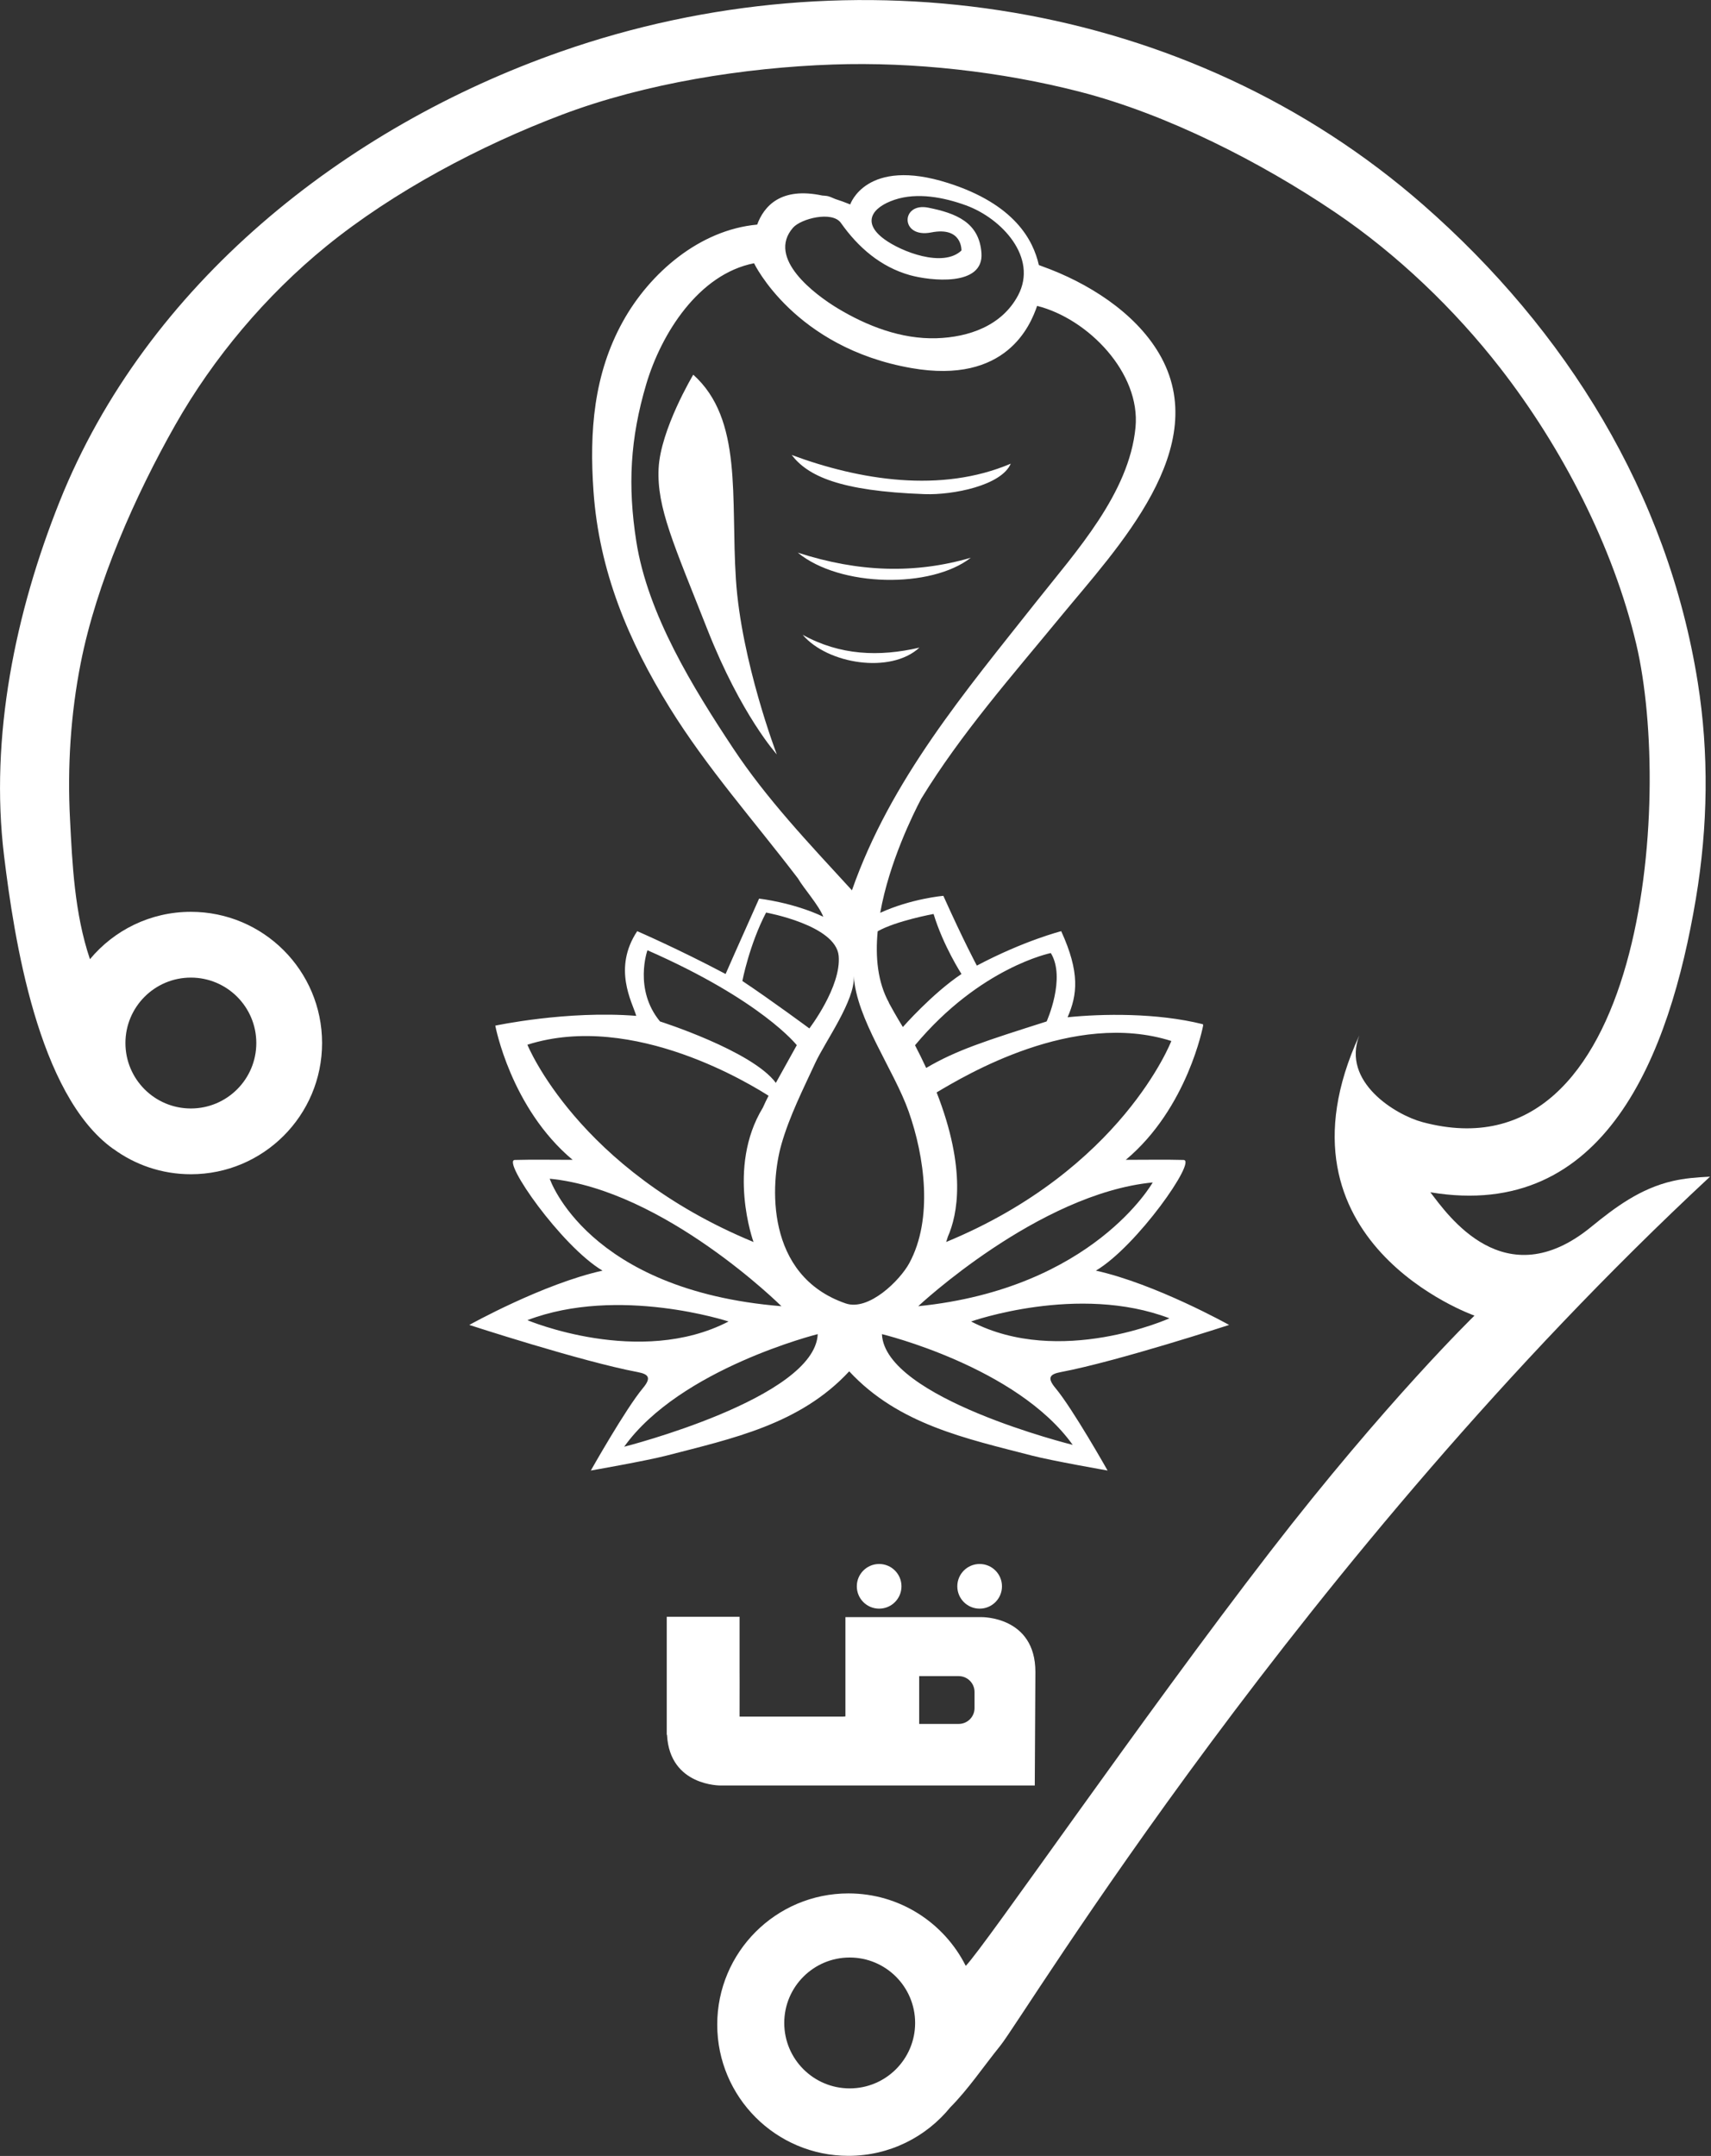 <?xml version="1.0" encoding="UTF-8" standalone="no"?> <svg xmlns="http://www.w3.org/2000/svg" xmlns:xlink="http://www.w3.org/1999/xlink" xmlns:serif="http://www.serif.com/" width="100%" height="100%" viewBox="0 0 1277 1609" version="1.1" xml:space="preserve" style="fill-rule:evenodd;clip-rule:evenodd;stroke-linejoin:round;stroke-miterlimit:2;"><rect x="0" y="0" width="1277" height="1609" fill="#333333" stroke="none"/> <g transform="matrix(1,0,0,1,-168.921,-431.538)"> <g id="Layer-1" serif:id="Layer 1" transform="matrix(4.167,0,0,4.167,0,0)"> <g transform="matrix(0,1,1,0,198,383.667)"> <path d="M4,-4C6.209,-4 8,-2.209 8,0C8,2.209 6.209,4 4,4C1.791,4 0,2.209 0,0C0,-2.209 1.791,-4 4,-4" style="fill:white;"></path> </g> <g transform="matrix(0,1,1,0,216,383.667)"> <path d="M4,-4C6.209,-4 8,-2.209 8,0C8,2.209 6.209,4 4,4C1.791,4 0,2.209 0,0C0,-2.209 1.791,-4 4,-4" style="fill:white;"></path> </g> <g transform="matrix(1,0,0,1,221.571,190.684)"> <path d="M0,-4.081C-12.481,1.239 -27.043,-1.118 -39.236,-5.637C-36.367,-1.912 -30.737,0.832 -15.409,1.376C-10.323,1.556 -1.668,-0.172 0,-4.081" style="fill:white;"></path> </g> <g transform="matrix(1,0,0,1,214.417,208.096)"> <path d="M0,-4.644C-10.048,-1.723 -20.046,-2.034 -30.985,-5.554C-23.451,0.652 -7.113,0.91 0,-4.644" style="fill:white;"></path> </g> <g transform="matrix(1,0,0,1,205.212,222.014)"> <path d="M0,-2.467C-7.22,-0.787 -14.225,-1.065 -20.913,-4.766C-16.468,0.477 -5.158,2.299 0,-2.467" style="fill:white;"></path> </g> <g transform="matrix(1,0,0,1,192.724,106.56)"> <path d="M0,371.026C-6.473,371.026 -11.72,365.78 -11.72,359.307C-11.72,352.834 -6.473,347.587 0,347.587C6.474,347.587 11.721,352.834 11.721,359.307C11.721,365.78 6.474,371.026 0,371.026M-118,172.086C-111.526,172.086 -106.279,177.334 -106.279,183.807C-106.279,190.28 -111.526,195.526 -118,195.526C-124.473,195.526 -129.72,190.28 -129.72,183.807C-129.72,177.334 -124.473,172.086 -118,172.086M147.429,208.517C141.643,209.838 137.124,213.203 132.813,216.729C117.276,229.44 107.073,214.52 104.005,210.534C135.276,215.774 146.835,186.085 151.553,158.001C153.743,144.964 153.913,131.882 151.906,119.255C146.522,85.39 128.337,56.132 102.74,33.705C60.622,-3.197 0.672,-12.08 -51.655,6.212C-90.551,19.809 -125.999,47.991 -141.525,86.867C-149.417,106.627 -154.055,128.957 -151.459,150.273C-149.678,164.895 -145.433,193.082 -131.914,202.762L-131.914,202.741C-128.018,205.608 -123.208,207.305 -118,207.305C-105.021,207.305 -94.5,196.784 -94.5,183.806C-94.5,170.828 -105.021,160.306 -118,160.306C-125.268,160.306 -131.764,163.607 -136.075,168.79C-138.864,160.532 -139.243,151.554 -139.648,143.696C-140.131,134.337 -139.538,124.924 -137.723,115.725C-134.896,101.395 -127.973,85.764 -120.798,73.116C-113.957,61.058 -104.547,49.907 -93.82,41.163C-81.701,31.284 -66.033,23.013 -51.457,17.515C-36.576,11.901 -18.844,9.107 -3.018,8.557C11.505,8.053 27.209,9.825 41.238,13.44C56.857,17.464 73.665,26.049 86.98,35.05C98.052,42.534 108.345,52.401 116.524,62.924C127.561,77.122 136.754,94.862 140.884,112.369C147.471,140.287 142.317,208.615 102.586,197.967C97.779,196.679 88.066,190.783 91.276,182.44C74.276,219.44 111.905,232.626 111.905,232.626C111.905,232.626 96.122,247.942 75.276,274.94C52.306,304.692 24.304,345.456 20.789,349.084C16.928,341.39 8.972,336.106 -0.223,336.106C-13.201,336.106 -23.723,346.628 -23.723,359.606C-23.723,372.585 -13.201,383.106 -0.223,383.106C7.137,383.106 13.703,379.721 18.012,374.425C21.233,371.185 23.845,367.266 26.994,363.359C31.395,357.898 80.776,275.94 154.094,207.737C151.569,207.862 149.558,208.032 147.429,208.517" style="fill:white;"></path> </g> <g transform="matrix(1,0,0,1,164.707,238.667)"> <path d="M0,-68C0,-68 -5.89,-58.167 -6.208,-51.167C-6.526,-44.167 -3.503,-37.667 2.545,-22.333C8.593,-7 14.959,0 14.959,0C14.959,0 8.594,-16.667 7.639,-31.333C6.685,-46 8.913,-60 0,-68" style="fill:white;"></path> </g> <g transform="matrix(1,0,0,1,205.172,412.757)"> <path d="M0,-9.006L7.077,-9.006C8.644,-9.006 9.913,-7.736 9.913,-6.171L9.913,-3.28C9.913,-1.715 8.644,-0.445 7.077,-0.445L0,-0.445L0,-9.006ZM20.703,10.582C20.698,10.557 20.703,10.493 20.703,10.493C20.703,10.493 20.814,-9.361 20.814,-9.757C20.814,-19.757 11.146,-19.574 11.146,-19.574L-13.21,-19.574L-13.21,-1.792C-13.374,-1.777 -13.546,-1.771 -13.711,-1.757L-32.172,-1.757C-32.172,-1.757 -32.172,-7.962 -32.165,-7.964C-32.17,-8.564 -32.172,-9.198 -32.172,-9.914L-32.172,-19.632L-45.213,-19.632L-45.213,1.452C-45.196,1.483 -45.18,1.515 -45.163,1.545C-44.671,10.751 -35.519,10.582 -35.519,10.582L20.703,10.582Z" style="fill:white;"></path> </g> <g transform="matrix(1,0,0,1,198.5,156.097)"> <path d="M0,186.403C0,186.403 24.167,192.236 34.167,206.236C34.167,206.236 0.5,197.903 0,186.403M-6.5,180.903C-21,175.903 -20,159.403 -18,152.401C-16.565,147.383 -14.133,142.571 -11.951,137.85C-10.166,133.988 -4.781,126.647 -5.037,122.269C-4.587,129.958 2.152,139.071 4.784,146.518C7.638,154.591 9.192,165.757 4.91,173.677C3.24,176.763 -2.364,182.329 -6.5,180.903M-46.167,206.57C-36.167,192.57 -11.5,186.403 -11.5,186.403C-12,197.903 -46.167,206.57 -46.167,206.57M-63.5,183.903C-47.186,177.671 -27.473,184.14 -27.473,184.14C-43.383,192.394 -63.5,183.903 -63.5,183.903M-59.5,158.57C-39,160.57 -18,181.403 -18,181.403C-52.833,178.57 -59.5,158.57 -59.5,158.57M-63.5,134.57C-44.386,128.509 -22.975,142.034 -20.302,143.711C-20.659,144.393 -21,145.096 -21.325,145.837C-27.881,156.579 -23,169.903 -23,169.903C-54.5,156.903 -63.5,134.57 -63.5,134.57M-42,117.653C-21.5,126.653 -15.25,134.653 -15.25,134.653L-19,141.403C-23.25,135.653 -39.75,130.403 -39.75,130.403C-44.5,124.653 -42,117.653 -42,117.653M-20.75,110.903C-20.75,110.903 -8.25,113.153 -7.75,118.653C-7.25,124.153 -13,131.653 -13,131.653C-13,131.653 -19.75,126.653 -25,123.153C-25,123.153 -23.75,116.653 -20.75,110.903M-26.642,81.496C-33.837,70.636 -41.964,57.469 -44,44.403C-45.547,34.474 -45.108,26.007 -42.205,16.238C-39.537,7.261 -32.854,-3.439 -22.904,-5.389C-22.904,-5.389 -15.705,9.722 5.295,13.388C22.284,16.355 26.593,5.724 27.796,2.249C36.91,4.539 46.354,14.241 45.417,24.011C44.283,35.834 34.734,46.272 27.688,55.181C14.888,71.366 1.549,87.149 -5.372,106.917C-13.161,98.427 -20.631,90.566 -26.642,81.496M-15.926,-11.752C-14.502,-13.383 -8.897,-14.812 -7.343,-12.604C-4.263,-8.227 -0.2,-4.712 5.025,-3.253C8.562,-2.265 18.258,-1.111 17.825,-7.211C17.435,-12.722 13.272,-14.346 8.3,-15.344C3.329,-16.341 3.226,-9.8 8.827,-10.906C14.431,-12.013 14.241,-7.667 14.241,-7.667C10.944,-4.545 3.482,-7.445 0.41,-9.706C-3.646,-12.69 -1.771,-15.403 2.258,-16.757C6.332,-18.126 11.113,-17.19 15.041,-15.762C21.489,-13.417 27.96,-6.408 24.395,0.342C21.492,5.836 15.52,7.864 9.771,8.042C3.481,8.236 -2.699,5.853 -8.004,2.637C-11.964,0.236 -20.714,-6.265 -15.926,-11.752M9.25,111.153C11,116.903 14.25,121.903 14.25,121.903C9,125.403 3.75,131.403 3.75,131.403C3.75,131.403 2.525,129.442 1.242,127.062L1.25,127.028C-0.776,123.343 -1.201,118.84 -0.761,114.253C2.58,112.37 9.25,111.153 9.25,111.153M30.25,118.153C33,122.653 29.5,130.403 29.5,130.403C18.5,133.903 13.346,135.538 7.925,138.731C7.32,137.421 6.654,136.065 5.927,134.665C17.604,120.676 30.25,118.153 30.25,118.153M51.834,133.903C51.834,133.903 43,156.903 11.5,169.903C11.5,169.903 11.623,169.565 11.802,168.966C13.539,165.029 15.182,156.888 9.797,143.109C14.78,140.176 34.269,128.333 51.834,133.903M48.5,159.236C48.5,159.236 37.834,178.236 6.5,181.403C6.5,181.403 28,161.236 48.5,159.236M51.5,183.57C51.5,183.57 31.883,192.394 15.973,184.14C15.973,184.14 35.186,177.338 51.5,183.57M32.055,193.197C42.127,191.299 62.184,184.757 62.184,184.757C62.184,184.757 49.027,177.403 38.326,175.032C45.7,170.641 56.42,155.276 54.035,155.211C50.781,155.122 47.523,155.188 43.678,155.188C54.777,145.903 57.527,131.153 57.527,131.153L57.5,130.903C49.167,128.82 39.388,129.027 33.25,129.653C35,125.653 35.5,121.653 32.11,114.237C32.11,114.237 25.5,115.903 17,120.403C17,120.403 14.667,116.069 11,107.903C11,107.903 5.281,108.392 -0.307,110.945C1.303,101.897 5.607,93.221 7.03,90.523C14.175,78.841 23.34,68.45 32.026,57.884C42.051,45.691 59.524,27.552 49.625,10.753C45.269,3.361 36.832,-1.93 28.697,-4.843C28.493,-4.916 28.299,-4.992 28.104,-5.069C27.107,-9.495 23.792,-15.959 11.833,-19.764C-2.834,-24.43 -5.681,-15.922 -5.681,-15.922C-6.622,-16.31 -7.501,-16.62 -8.343,-16.888C-8.938,-17.152 -9.487,-17.382 -9.821,-17.433C-10.106,-17.477 -10.402,-17.498 -10.698,-17.519C-18.113,-19.096 -21.129,-15.611 -22.346,-12.309C-32.629,-11.375 -41.572,-3.673 -46.401,5.047C-51.622,14.473 -52.419,24.726 -51.661,35.467C-50.651,49.773 -45.411,62.266 -38.026,74.198C-31.363,84.965 -22.953,94.417 -15.042,104.786C-14.042,106.528 -11.298,109.589 -10.5,111.653C-15.908,109.084 -22,108.403 -22,108.403C-25.667,116.57 -28,121.903 -28,121.903C-36.5,117.403 -43.833,114.236 -43.833,114.236C-48.25,120.903 -44.75,126.903 -44,129.403C-56.42,128.407 -69.25,131.153 -69.25,131.153C-69.25,131.153 -66.5,145.903 -55.401,155.188C-59.246,155.188 -62.504,155.122 -65.757,155.211C-68.143,155.276 -57.423,170.641 -50.049,175.032C-60.75,177.403 -73.906,184.757 -73.906,184.757C-73.906,184.757 -53.849,191.299 -43.777,193.197C-41.784,193.573 -41.249,194.203 -42.812,196.075C-45.919,199.798 -52.141,210.833 -52.141,210.833C-52.141,210.833 -42.197,209.093 -38.612,208.164C-26.786,205.097 -14.691,202.581 -5.861,193.066C2.968,202.581 15.063,205.097 26.89,208.164C30.475,209.093 40.418,210.833 40.418,210.833C40.418,210.833 34.197,199.798 31.089,196.075C29.526,194.203 30.061,193.573 32.055,193.197" style="fill:white;fill-rule:nonzero;"></path> </g> </g> </g> </svg> 